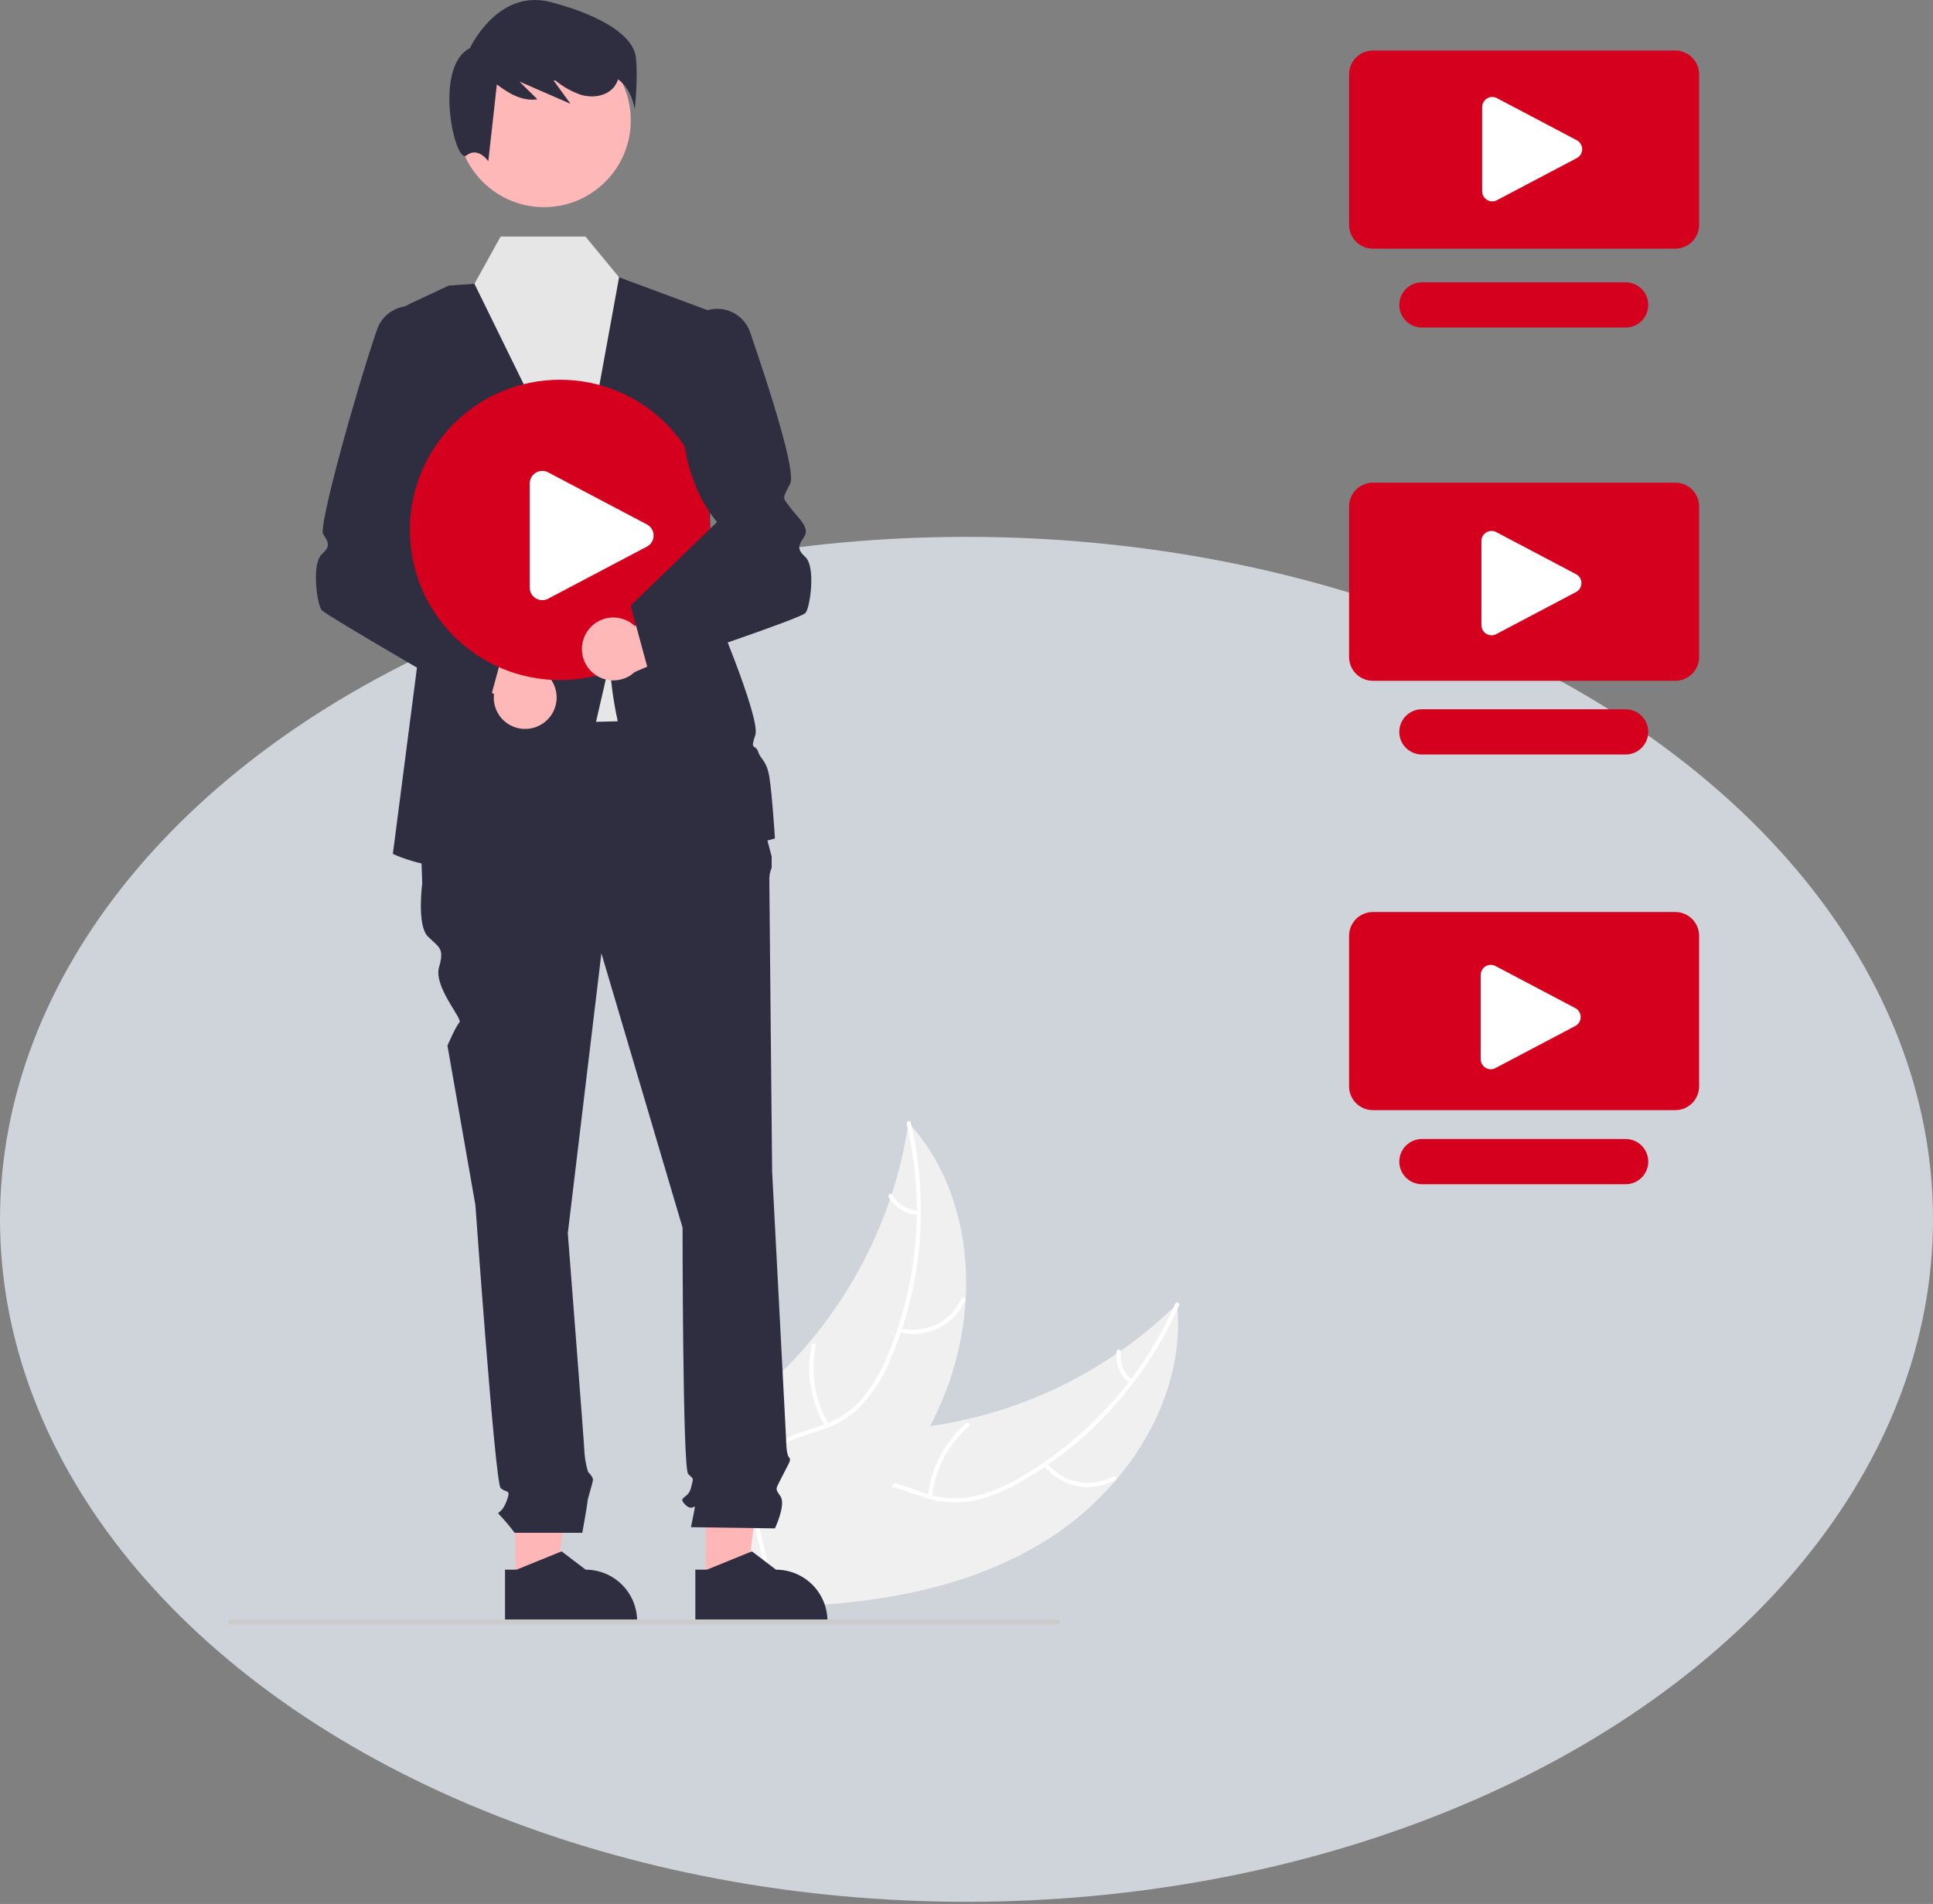<svg width="460" height="453" viewBox="0 0 460 453" fill="none" xmlns="http://www.w3.org/2000/svg">
<rect x="0" y="0" width="460" height="453" fill="#808080" stroke="none"/>
<ellipse cx="230" cy="290.109" rx="230" ry="162.377" fill="#CED4D9"/>
<g clip-path="url(#clip0_353_10115)">
<path d="M248.467 366.79C267.882 354.876 282.36 332.905 280.136 310.235C262.473 327.604 239.236 338.165 214.536 340.051C205.008 340.743 194.338 340.521 187.406 347.095C183.093 351.186 181.141 357.283 180.888 363.222C180.635 369.161 181.904 375.048 183.165 380.857L182.777 382.289C205.556 382.067 229.052 378.704 248.467 366.79Z" fill="#F0F0F0"/>
<path d="M279.658 310.217C272.047 327.468 259.195 341.882 242.926 351.412C239.46 353.526 235.683 355.08 231.733 356.018C227.856 356.807 223.838 356.543 220.097 355.254C216.585 354.122 213.124 352.558 209.397 352.3C207.488 352.196 205.579 352.497 203.794 353.183C202.009 353.868 200.389 354.924 199.041 356.28C195.593 359.57 193.534 363.904 191.667 368.211C189.595 372.994 187.518 377.994 183.467 381.468C182.976 381.889 183.658 382.626 184.148 382.206C191.196 376.162 192.224 366.185 197.828 359.103C200.442 355.799 204.069 353.262 208.417 353.269C212.22 353.275 215.791 354.885 219.337 356.062C222.968 357.373 226.865 357.774 230.687 357.232C234.672 356.499 238.503 355.093 242.016 353.074C249.997 348.655 257.235 343.009 263.462 336.342C270.612 328.773 276.414 320.036 280.618 310.51C280.878 309.921 279.916 309.631 279.658 310.217Z" fill="white"/>
<path d="M248.345 348.652C250.315 351.165 253.113 352.895 256.241 353.535C259.369 354.175 262.622 353.682 265.42 352.144C265.985 351.831 265.525 350.938 264.959 351.252C262.357 352.688 259.326 353.147 256.415 352.546C253.504 351.944 250.903 350.322 249.083 347.971C248.687 347.461 247.952 348.145 248.345 348.652Z" fill="white"/>
<path d="M221.802 356.062C222.529 349.577 225.674 343.604 230.609 339.334C231.098 338.911 230.416 338.174 229.928 338.596C224.8 343.049 221.54 349.272 220.799 356.022C220.729 356.666 221.732 356.702 221.802 356.062Z" fill="white"/>
<path d="M269.361 328.319C268.396 327.506 267.649 326.466 267.185 325.292C266.722 324.119 266.558 322.848 266.707 321.595C266.785 320.953 265.781 320.917 265.703 321.555C265.545 322.94 265.729 324.343 266.238 325.641C266.747 326.939 267.566 328.092 268.623 329C268.716 329.094 268.84 329.15 268.972 329.155C269.104 329.16 269.233 329.115 269.332 329.029C269.43 328.938 269.487 328.813 269.492 328.68C269.498 328.547 269.45 328.417 269.361 328.319Z" fill="white"/>
<path d="M216.185 267.122C216.125 267.522 216.065 267.921 215.997 268.325C215.158 273.694 213.884 278.985 212.188 284.148C212.063 284.549 211.931 284.954 211.795 285.351C207.576 297.745 201.093 309.248 192.676 319.275C189.322 323.262 185.67 326.988 181.752 330.421C176.34 335.162 170.095 339.872 166.666 345.945C166.301 346.574 165.975 347.226 165.691 347.896L181.06 381.705C181.134 381.764 181.2 381.827 181.273 381.887L181.825 383.265C182.04 383.102 182.259 382.929 182.473 382.766C182.598 382.672 182.719 382.57 182.844 382.476C182.926 382.411 183.008 382.346 183.086 382.292C183.114 382.27 183.141 382.248 183.161 382.23C183.238 382.176 183.305 382.118 183.375 382.067C184.602 381.1 185.823 380.123 187.04 379.135C187.048 379.132 187.048 379.132 187.052 379.121C196.307 371.572 205.013 363.184 212.169 353.741C212.384 353.457 212.607 353.17 212.816 352.87C216.018 348.596 218.865 344.067 221.329 339.329C222.67 336.73 223.878 334.065 224.95 331.345C227.705 324.309 229.336 316.883 229.784 309.341C230.674 294.304 226.745 279.15 216.943 267.969C216.692 267.683 216.444 267.404 216.185 267.122Z" fill="#F0F0F0"/>
<path d="M215.79 267.393C220.1 285.749 218.516 304.996 211.264 322.4C209.77 326.174 207.689 329.69 205.1 332.816C202.479 335.781 199.113 337.989 195.35 339.212C191.864 340.423 188.158 341.258 185.028 343.295C183.441 344.362 182.097 345.752 181.085 347.374C180.073 348.996 179.415 350.814 179.155 352.708C178.384 357.411 179.348 362.111 180.451 366.674C181.676 371.741 183.028 376.984 181.885 382.197C181.747 382.828 182.735 383.006 182.873 382.376C184.861 373.306 179.676 364.721 179.886 355.693C179.984 351.481 181.353 347.272 184.829 344.659C187.869 342.374 191.689 341.51 195.229 340.314C198.918 339.175 202.271 337.15 204.996 334.416C207.736 331.431 209.948 328.002 211.538 324.275C215.251 315.941 217.63 307.076 218.588 298.003C219.74 287.655 219.113 277.186 216.734 267.049C216.586 266.422 215.644 266.77 215.79 267.393Z" fill="white"/>
<path d="M213.929 316.934C217.015 317.754 220.291 317.451 223.173 316.078C226.056 314.706 228.357 312.354 229.665 309.442C229.927 308.852 229.023 308.416 228.76 309.007C227.546 311.721 225.403 313.912 222.716 315.184C220.03 316.456 216.977 316.727 214.108 315.946C213.485 315.777 213.309 316.766 213.929 316.934Z" fill="white"/>
<path d="M197.198 338.831C193.874 333.215 192.788 326.553 194.158 320.172C194.294 319.54 193.306 319.362 193.17 319.993C191.757 326.636 192.901 333.567 196.373 339.403C196.704 339.959 197.527 339.384 197.198 338.831Z" fill="white"/>
<path d="M218.467 288.046C217.207 287.977 215.984 287.597 214.908 286.939C213.831 286.281 212.935 285.365 212.3 284.275C211.975 283.715 211.153 284.291 211.474 284.847C212.182 286.048 213.173 287.058 214.361 287.788C215.549 288.518 216.897 288.945 218.288 289.034C218.419 289.053 218.551 289.022 218.66 288.947C218.768 288.872 218.844 288.758 218.872 288.629C218.895 288.499 218.865 288.364 218.789 288.255C218.714 288.145 218.598 288.07 218.467 288.046Z" fill="white"/>
<path d="M122.664 376.649L132.414 376.648L137.052 339.043L122.663 339.044L122.664 376.649Z" fill="#FFB6B6"/>
<path d="M120.178 373.465L122.922 373.465L133.636 369.108L139.378 373.464H139.379C142.624 373.464 145.736 374.754 148.031 377.048C150.326 379.343 151.615 382.455 151.615 385.7V386.098L120.179 386.099L120.178 373.465Z" fill="#2F2E41"/>
<path d="M167.959 376.649L177.708 376.648L182.346 339.043L167.957 339.044L167.959 376.649Z" fill="#FFB6B6"/>
<path d="M165.472 373.465L168.217 373.465L178.93 369.108L184.673 373.464H184.674C187.919 373.464 191.031 374.754 193.325 377.048C195.62 379.343 196.909 382.455 196.91 385.7V386.098L165.473 386.099L165.472 373.465Z" fill="#2F2E41"/>
<path d="M114.904 135.884L127.793 175.516L168.425 174.184L155.94 135.884H114.904Z" fill="#E6E6E6"/>
<path d="M175.753 170.854L99.152 172.852L100.484 210.153C100.484 210.153 99.152 220.145 101.816 222.809C104.48 225.473 105.813 225.473 104.48 230.136C103.148 234.799 110.187 242.414 109.332 243.269C108.477 244.124 106.479 248.787 106.479 248.787L113.14 286.754C113.14 286.754 117.802 352.698 119.135 354.03C120.467 355.362 121.799 354.03 120.467 357.36C119.135 360.691 117.802 359.359 119.135 360.691C120.315 361.963 121.426 363.297 122.465 364.687H138.569C138.569 364.687 139.784 358.026 139.784 357.36C139.784 356.694 141.116 352.698 141.116 352.032C141.116 351.365 139.938 350.188 139.938 350.188C139.531 348.834 139.257 347.444 139.117 346.037C139.117 344.705 135.121 293.415 135.121 293.415L143.114 226.806L162.431 292.083C162.431 292.083 162.431 349.367 163.763 350.699C165.095 352.032 165.095 351.365 164.429 354.03C163.763 356.694 161.099 356.028 163.097 358.026C165.095 360.025 165.761 356.694 165.095 360.025L164.429 363.355L184.412 363.641C184.412 363.641 187.076 358.026 185.744 356.028C184.412 354.03 184.492 354.575 186.117 351.305C187.742 348.035 188.409 347.369 187.742 346.703C187.076 346.037 187.076 342.494 187.076 342.494L183.746 278.761C183.746 278.761 183.08 211.485 183.08 209.487C183.03 208.459 183.219 207.433 183.633 206.49V203.778L181.081 194.167L175.753 170.854Z" fill="#2F2E41"/>
<path d="M168.758 73.937L145.445 65.277L106.812 67.942L97.866 72.116C94.72 73.585 92.159 76.068 90.594 79.168C89.029 82.267 88.552 85.803 89.24 89.206L100.817 146.541L93.49 203.159C93.49 203.159 129.792 220.811 141.115 174.85L145.112 157.532C145.112 157.532 146.444 210.819 184.412 199.496C184.412 199.496 183.746 188.838 183.079 184.842C182.413 180.845 181.081 180.845 180.415 178.847C179.749 176.848 178.417 178.847 179.749 174.85C181.081 170.854 169.091 142.877 169.091 142.877L168.758 73.937Z" fill="#2F2E41"/>
<path d="M137.785 118.232L112.904 67.522L119.134 56.285H139.324L147.322 65.975L137.785 118.232Z" fill="#E6E6E6"/>
<path d="M125.37 173.418C124.284 173.481 123.198 173.304 122.188 172.902C121.178 172.499 120.268 171.88 119.523 171.088C118.778 170.296 118.216 169.35 117.876 168.317C117.536 167.284 117.427 166.189 117.556 165.11L93.788 153.543L105.606 146.541L126.364 158.599C128.164 158.936 129.777 159.921 130.898 161.368C132.02 162.815 132.572 164.623 132.449 166.45C132.327 168.276 131.538 169.995 130.234 171.279C128.929 172.563 127.198 173.324 125.37 173.418Z" fill="#FFB8B8"/>
<path d="M76.554 145.168C75.42 143.784 74.102 134.135 76.587 131.871C78.683 129.962 78.225 129.075 76.893 127.076C75.736 125.34 84.619 93.29 89.725 78.397C90.406 76.416 91.813 74.767 93.661 73.783C95.51 72.798 97.663 72.552 99.687 73.093C101.71 73.634 103.453 74.922 104.564 76.698C105.675 78.473 106.071 80.604 105.672 82.66C107.475 101.727 104.912 114.731 97.607 123.537L120.173 153.432L116.032 168.616C116.032 168.616 77.587 146.429 76.554 145.168Z" fill="#2F2E41"/>
<path d="M129.459 49.291C140.863 49.291 150.108 40.046 150.108 28.642C150.108 17.238 140.863 7.993 129.459 7.993C118.055 7.993 108.81 17.238 108.81 28.642C108.81 40.046 118.055 49.291 129.459 49.291Z" fill="#FFB8B8"/>
<path d="M151.325 13.662C150.777 8.724 143.643 3.786 131.023 0.493C118.402 -2.799 111.818 11.468 111.818 11.468C103.038 15.857 108.251 39.178 110.994 36.983C113.738 34.788 116.207 38.355 116.207 38.355L118.237 20.083C121.128 22.297 124.385 24.173 127.882 23.615L123.602 19.402C127.658 21.166 131.714 22.931 135.77 24.696C134.427 22.849 133.085 21.001 131.742 19.153C131.881 19.149 132.02 19.143 132.159 19.138C133.982 20.654 136.07 21.821 138.316 22.581C140.978 23.344 144.167 22.931 145.99 20.848C146.481 20.273 146.852 19.605 147.081 18.884C150.393 21.152 151.051 26.009 151.051 26.009C151.051 26.009 151.874 18.601 151.325 13.662Z" fill="#2F2E41"/>
<path d="M133.265 161.811C152.999 161.811 168.996 145.814 168.996 126.081C168.996 106.347 152.999 90.35 133.265 90.35C113.532 90.35 97.534 106.347 97.534 126.081C97.534 145.814 113.532 161.811 133.265 161.811Z" fill="#D5001E"/>
<path d="M139.729 150.266C140.326 149.357 141.114 148.59 142.04 148.019C142.965 147.448 144.005 147.087 145.085 146.961C146.165 146.835 147.259 146.947 148.291 147.29C149.323 147.633 150.267 148.198 151.057 148.945L174.513 136.757L173.09 150.419L151.034 159.898C149.691 161.142 147.938 161.85 146.108 161.888C144.277 161.926 142.497 161.291 141.103 160.104C139.71 158.916 138.8 157.259 138.547 155.446C138.293 153.633 138.714 151.79 139.729 150.266Z" fill="#FFB8B8"/>
<path d="M154.209 159.291L150.068 144.107L170.635 124.203C163.331 115.397 160.768 102.393 162.57 83.326C162.171 81.27 162.567 79.139 163.678 77.363C164.789 75.587 166.532 74.298 168.555 73.757C170.579 73.216 172.733 73.463 174.582 74.448C176.43 75.433 177.837 77.082 178.517 79.063C183.623 93.956 189.421 112.289 188.04 115.051C187.856 115.418 187.689 115.746 187.539 116.041C186.302 118.473 186.302 118.473 187.507 120.038C187.657 120.233 187.824 120.451 188.008 120.697C188.475 121.318 188.977 121.903 189.463 122.468C191.028 124.287 192.507 126.006 191.35 127.742C190.017 129.741 189.56 130.629 191.656 132.538C194.141 134.802 192.823 144.45 191.689 145.834C190.656 147.096 160.564 157.173 154.543 159.18L154.209 159.291Z" fill="#2F2E41"/>
<path d="M251.69 386.534H54.877C54.715 386.534 54.559 386.469 54.444 386.354C54.33 386.24 54.265 386.084 54.265 385.921C54.265 385.759 54.33 385.603 54.444 385.488C54.559 385.374 54.715 385.309 54.877 385.309H251.69C251.77 385.309 251.85 385.324 251.925 385.355C251.999 385.386 252.067 385.431 252.124 385.488C252.181 385.545 252.226 385.612 252.257 385.687C252.288 385.761 252.304 385.841 252.304 385.921C252.304 386.002 252.288 386.082 252.257 386.156C252.226 386.231 252.181 386.298 252.124 386.355C252.067 386.412 251.999 386.457 251.925 386.488C251.85 386.518 251.77 386.534 251.69 386.534Z" fill="#CCCCCC"/>
<path d="M398.678 59.167H326.705C325.204 59.165 323.765 58.568 322.704 57.506C321.642 56.445 321.045 55.006 321.043 53.505V17.682C321.045 16.181 321.642 14.742 322.704 13.681C323.765 12.619 325.204 12.022 326.705 12.021H398.678C400.18 12.022 401.619 12.619 402.68 13.681C403.742 14.742 404.339 16.181 404.34 17.682V53.505C404.339 55.006 403.742 56.445 402.68 57.506C401.619 58.568 400.18 59.165 398.678 59.167Z" fill="#D5001E"/>
<path d="M386.854 77.931H338.37C336.944 77.93 335.578 77.362 334.57 76.354C333.563 75.345 332.997 73.978 332.997 72.552C332.997 71.126 333.563 69.759 334.57 68.751C335.578 67.742 336.944 67.174 338.37 67.173H386.854C387.561 67.172 388.261 67.311 388.915 67.581C389.568 67.851 390.162 68.247 390.662 68.746C391.162 69.246 391.559 69.839 391.829 70.492C392.1 71.145 392.239 71.845 392.239 72.552C392.239 73.259 392.1 73.959 391.829 74.612C391.559 75.265 391.162 75.858 390.662 76.358C390.162 76.857 389.568 77.254 388.915 77.523C388.261 77.793 387.561 77.932 386.854 77.931Z" fill="#D5001E"/>
<path d="M398.678 161.982H326.705C325.204 161.98 323.765 161.383 322.704 160.322C321.642 159.26 321.045 157.821 321.043 156.32V120.498C321.045 118.997 321.642 117.558 322.704 116.496C323.765 115.435 325.204 114.838 326.705 114.836H398.678C400.18 114.838 401.619 115.435 402.68 116.496C403.742 117.558 404.339 118.997 404.34 120.498V156.32C404.339 157.821 403.742 159.26 402.68 160.322C401.619 161.383 400.18 161.98 398.678 161.982Z" fill="#D5001E"/>
<path d="M386.854 179.511H338.37C336.943 179.511 335.575 178.944 334.567 177.935C333.558 176.926 332.991 175.558 332.991 174.132C332.991 172.705 333.558 171.337 334.567 170.328C335.575 169.319 336.943 168.752 338.37 168.752H386.854C388.281 168.752 389.649 169.319 390.658 170.328C391.667 171.337 392.233 172.705 392.233 174.132C392.233 175.558 391.667 176.926 390.658 177.935C389.649 178.944 388.281 179.511 386.854 179.511Z" fill="#D5001E"/>
<path d="M398.678 264.132H326.705C325.204 264.13 323.765 263.533 322.704 262.472C321.642 261.41 321.045 259.971 321.043 258.47V222.648C321.045 221.147 321.642 219.707 322.704 218.646C323.765 217.585 325.204 216.988 326.705 216.986H398.678C400.18 216.988 401.619 217.585 402.68 218.646C403.742 219.707 404.339 221.147 404.34 222.648V258.47C404.339 259.971 403.741 261.41 402.68 262.472C401.619 263.533 400.179 264.13 398.678 264.132Z" fill="#D5001E"/>
<path d="M386.854 281.756H338.37C336.944 281.755 335.578 281.187 334.57 280.179C333.563 279.17 332.997 277.803 332.997 276.377C332.997 274.952 333.563 273.584 334.57 272.576C335.578 271.567 336.944 271 338.37 270.998H386.854C387.561 270.997 388.261 271.136 388.915 271.406C389.568 271.676 390.162 272.072 390.662 272.571C391.162 273.071 391.559 273.664 391.829 274.317C392.1 274.97 392.239 275.67 392.239 276.377C392.239 277.084 392.1 277.784 391.829 278.437C391.559 279.09 391.162 279.683 390.662 280.183C390.162 280.683 389.568 281.079 388.915 281.349C388.261 281.619 387.561 281.757 386.854 281.756Z" fill="#D5001E"/>
<path d="M129.058 142.796C128.552 142.795 128.054 142.665 127.612 142.42C127.138 142.165 126.744 141.785 126.47 141.322C126.196 140.859 126.054 140.331 126.058 139.793V115.032C126.058 114.495 126.202 113.968 126.475 113.505C126.749 113.043 127.141 112.663 127.612 112.405C128.082 112.146 128.613 112.019 129.15 112.036C129.687 112.053 130.209 112.214 130.662 112.501L154.151 124.882C154.577 125.153 154.927 125.527 155.17 125.969C155.413 126.411 155.541 126.908 155.541 127.412C155.541 127.917 155.413 128.413 155.17 128.856C154.927 129.298 154.577 129.672 154.151 129.942L130.662 142.323C130.183 142.631 129.627 142.795 129.058 142.796Z" fill="white"/>
<path d="M355.127 47.912C354.719 47.911 354.317 47.807 353.96 47.608C353.578 47.402 353.259 47.096 353.038 46.722C352.817 46.348 352.702 45.922 352.705 45.487V25.495C352.705 25.062 352.822 24.636 353.042 24.263C353.263 23.89 353.58 23.583 353.96 23.374C354.34 23.166 354.769 23.063 355.202 23.076C355.635 23.09 356.057 23.22 356.423 23.453L375.387 33.449C375.731 33.667 376.014 33.969 376.211 34.326C376.407 34.683 376.51 35.084 376.51 35.491C376.51 35.899 376.407 36.3 376.211 36.657C376.014 37.014 375.731 37.316 375.387 37.534L356.423 47.53C356.036 47.778 355.587 47.911 355.127 47.912Z" fill="white"/>
<path d="M354.953 151.158C354.544 151.156 354.142 151.052 353.785 150.853C353.403 150.647 353.084 150.341 352.863 149.967C352.642 149.594 352.527 149.167 352.53 148.732V128.74C352.53 128.307 352.647 127.881 352.867 127.508C353.088 127.135 353.405 126.828 353.785 126.619C354.165 126.411 354.594 126.308 355.027 126.322C355.46 126.335 355.882 126.465 356.248 126.698L375.212 136.694C375.556 136.912 375.84 137.214 376.036 137.571C376.232 137.928 376.335 138.329 376.335 138.736C376.335 139.144 376.232 139.545 376.036 139.902C375.84 140.259 375.556 140.561 375.212 140.779L356.248 150.775C355.861 151.024 355.412 151.156 354.953 151.158Z" fill="white"/>
<path d="M354.777 254.402C354.369 254.401 353.967 254.296 353.61 254.098C353.228 253.892 352.909 253.586 352.688 253.212C352.467 252.838 352.352 252.411 352.355 251.977V231.985C352.355 231.551 352.472 231.126 352.692 230.753C352.913 230.38 353.23 230.073 353.61 229.864C353.99 229.655 354.419 229.552 354.852 229.566C355.285 229.58 355.707 229.71 356.073 229.942L375.037 239.938C375.381 240.157 375.665 240.459 375.861 240.816C376.057 241.173 376.16 241.574 376.16 241.981C376.16 242.388 376.057 242.789 375.861 243.146C375.665 243.503 375.381 243.805 375.037 244.024L356.073 254.02C355.686 254.268 355.237 254.401 354.777 254.402Z" fill="white"/>
</g>
<defs>
<clipPath id="clip0_353_10115">
<rect width="350.075" height="386.534" fill="white" transform="translate(54.265)"/>
</clipPath>
</defs>
</svg>
